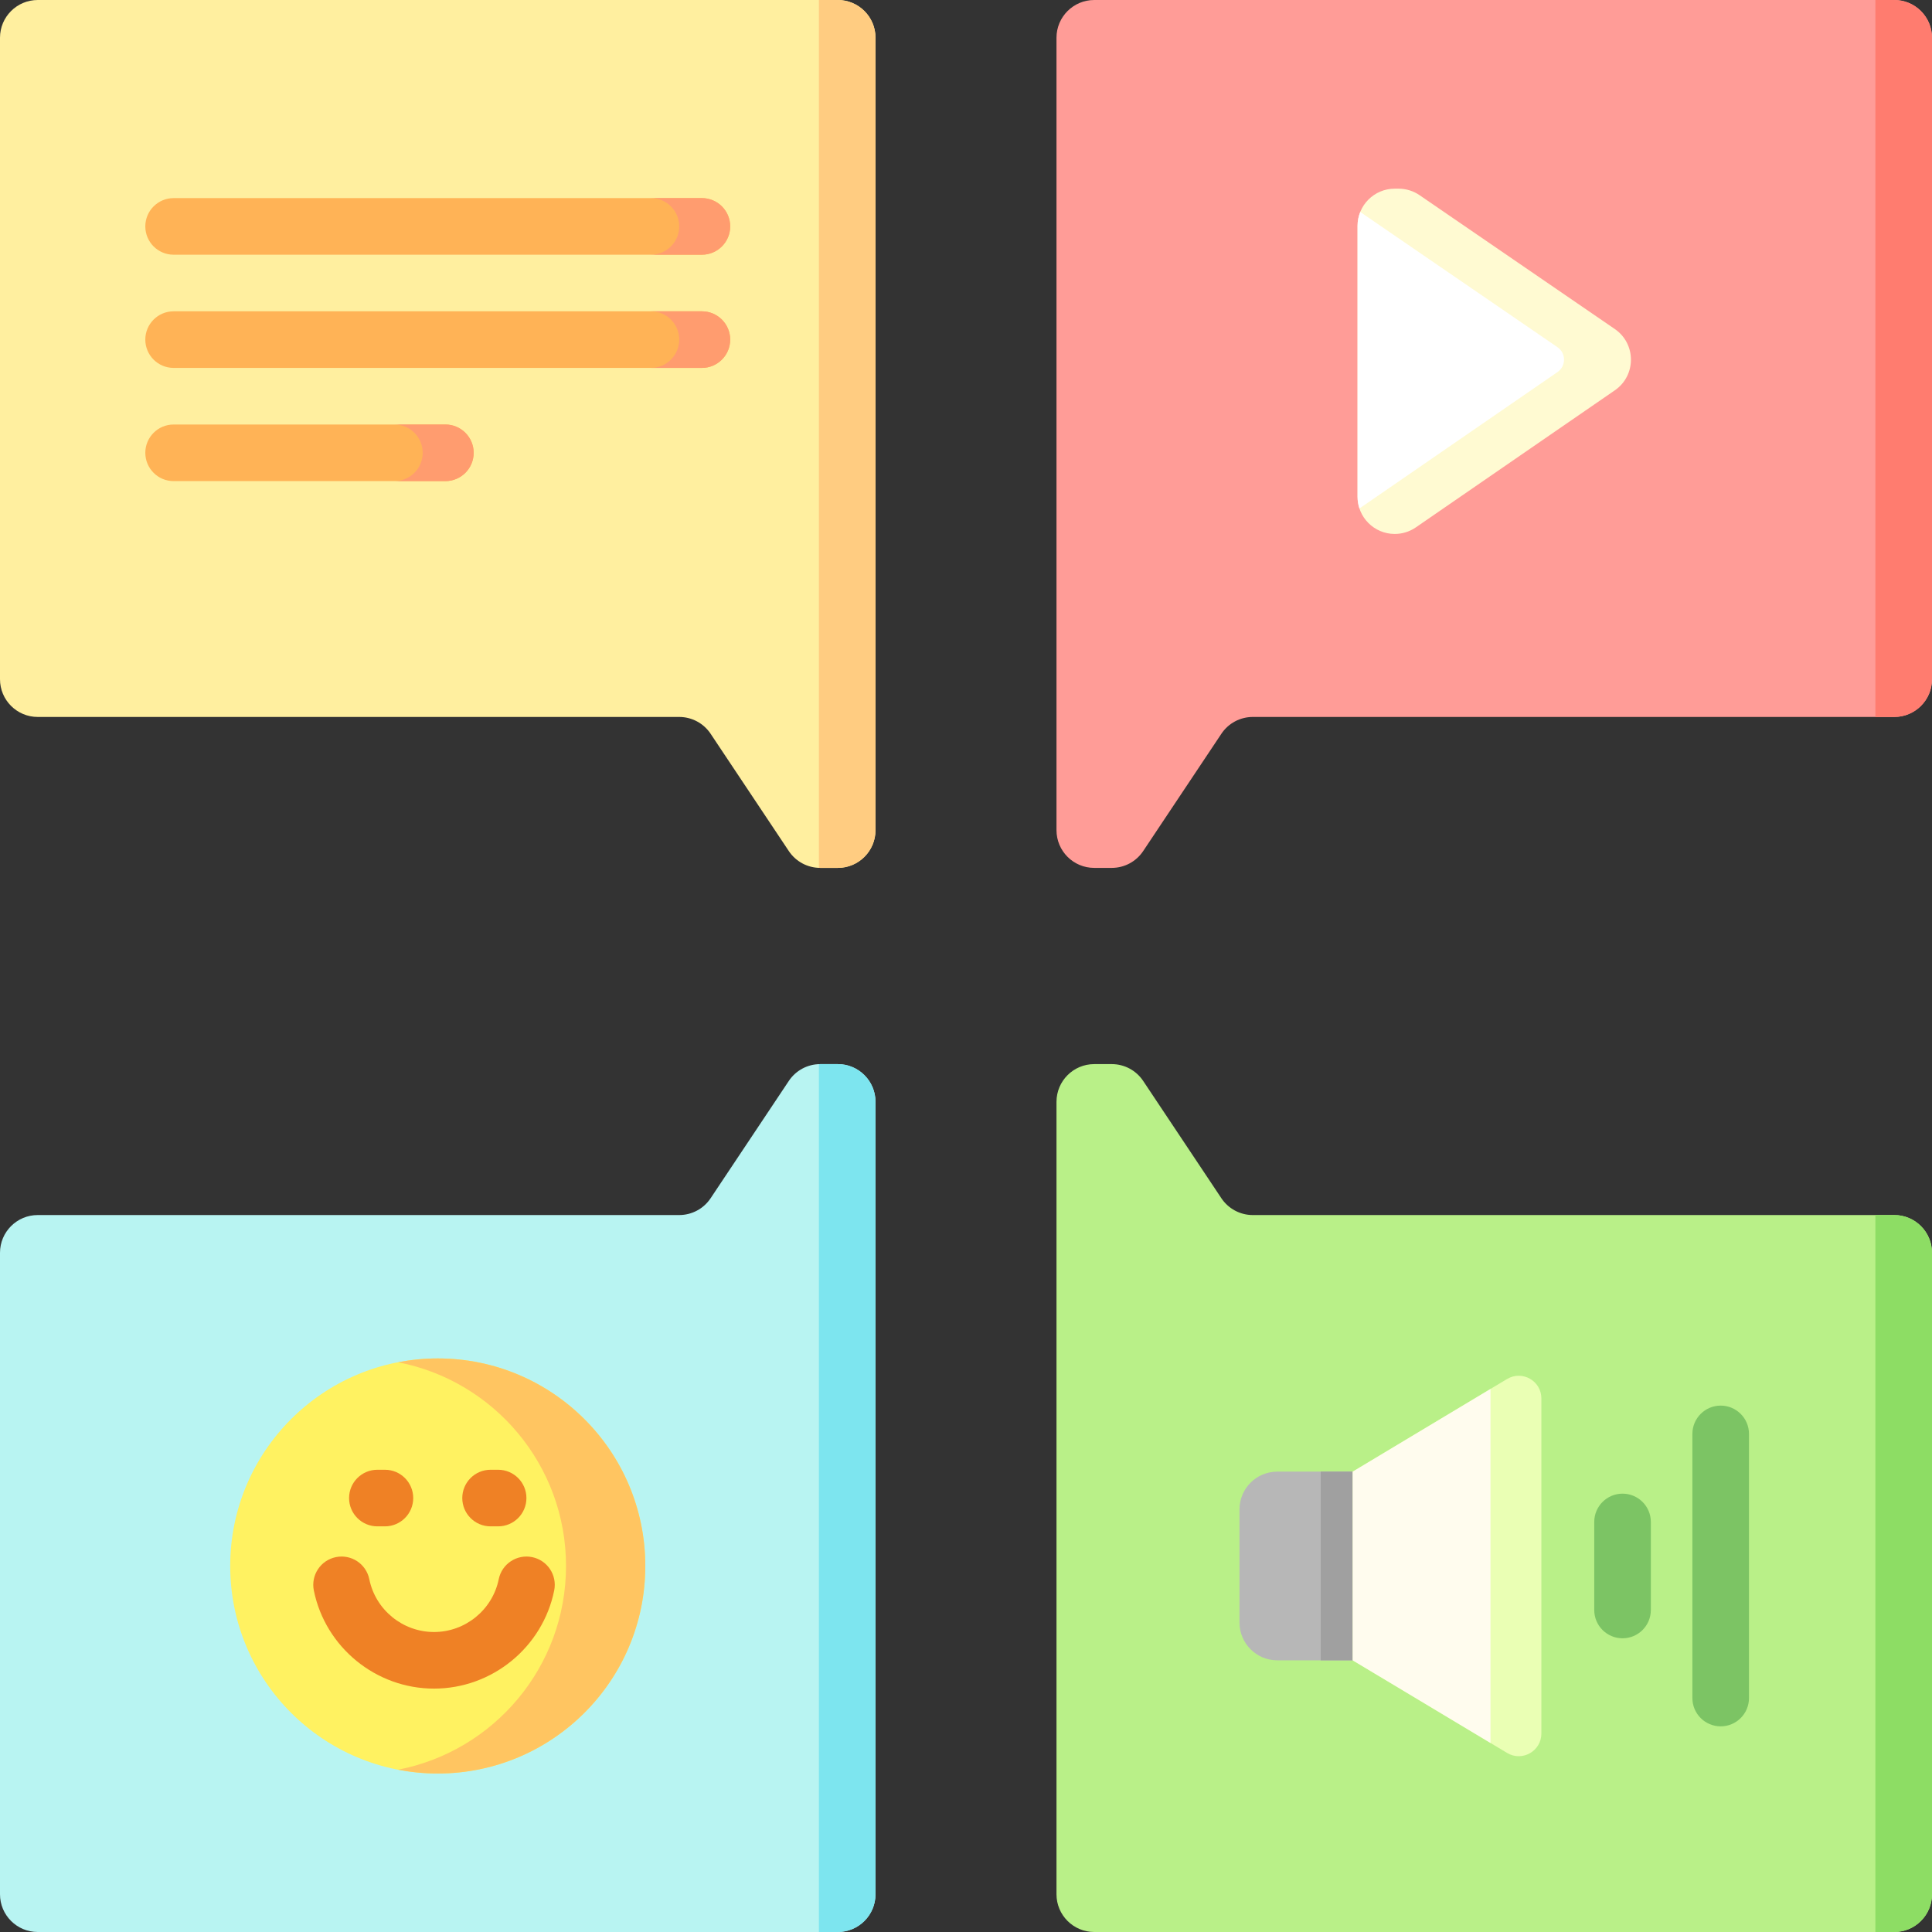 <?xml version="1.0" encoding="iso-8859-1"?>
<!-- Generator: Adobe Illustrator 19.0.0, SVG Export Plug-In . SVG Version: 6.00 Build 0)  -->
<svg version="1.1" id="Layer_1" xmlns="http://www.w3.org/2000/svg" xmlns:xlink="http://www.w3.org/1999/xlink" x="0px" y="0px"
	 viewBox="0 0 512 512" style="enable-background:new 0 0 512 512;" xml:space="preserve">
<rect x="0" y="0" width="512" height="512" fill="#333333" stroke="none"/>
<path style="fill:#FFEF9F;" d="M217.37,230c-3.344,0-6.466-1.671-8.321-4.453l-20.729-31.094c-1.855-2.782-4.977-4.453-8.32-4.453
	H10c-5.523,0-10-4.477-10-10V10C0,4.477,4.477,0,10,0h212.019c5.523,0,10,4.477,10,10v160v20v30c0,5.523-4.477,10-10,10H217.37z"/>
<path style="fill:#FFCC81;" d="M232.019,10v160v20v30c0,5.523-4.477,10-10,10h-4.648c-0.118,0-0.234-0.018-0.351-0.022V212.5v-26V0
	h5C227.541,0,232.019,4.477,232.019,10z"/>
<path style="fill:#FFB356;" d="M38.509,60c0-4.142,3.358-7.5,7.5-7.5h140c4.142,0,7.5,3.358,7.5,7.5s-3.358,7.5-7.5,7.5h-140
	C41.867,67.5,38.509,64.142,38.509,60z M186.009,82.5h-140c-4.142,0-7.5,3.358-7.5,7.5s3.358,7.5,7.5,7.5h140
	c4.142,0,7.5-3.358,7.5-7.5S190.151,82.5,186.009,82.5z M118.028,112.5H46.009c-4.142,0-7.5,3.358-7.5,7.5s3.358,7.5,7.5,7.5h72.019
	c4.142,0,7.5-3.358,7.5-7.5S122.17,112.5,118.028,112.5z"/>
<path style="fill:#FF9C6F;" d="M180,60c0-4.142-3.358-7.5-7.5-7.5h13.509c4.142,0,7.5,3.358,7.5,7.5s-3.358,7.5-7.5,7.5H172.5
	C176.642,67.5,180,64.142,180,60z M118.028,112.5h-13.509c4.142,0,7.5,3.358,7.5,7.5s-3.358,7.5-7.5,7.5h13.509
	c4.142,0,7.5-3.358,7.5-7.5S122.17,112.5,118.028,112.5z M186.009,82.5H172.5c4.142,0,7.5,3.358,7.5,7.5s-3.358,7.5-7.5,7.5h13.509
	c4.142,0,7.5-3.358,7.5-7.5S190.151,82.5,186.009,82.5z"/>
<path style="fill:#FF9C97;" d="M289.981,230c-5.523,0-10-4.477-10-10v-30v-20V10c0-5.523,4.477-10,10-10H502c5.523,0,10,4.477,10,10
	v170c0,5.523-4.477,10-10,10H332c-3.344,0-6.466,1.671-8.32,4.453l-20.729,31.094c-1.855,2.782-4.977,4.453-8.32,4.453H289.981z"/>
<path style="fill:#FF7C6F;" d="M512,10v170c0,5.523-4.477,10-10,10h-5V0h5C507.523,0,512,4.477,512,10z"/>
<path style="fill:#FFFAD2;" d="M376.205,51.727l51.728,35.462c5.703,3.91,5.713,12.324,0.018,16.246l-52.74,36.326
	c-1.644,1.133-3.594,1.739-5.591,1.739l0,0c-5.443,0-9.856-4.413-9.856-9.856V59.856c0-5.443,4.413-9.856,9.856-9.856h1.012
	C372.622,50,374.565,50.602,376.205,51.727z"/>
<path style="fill:#FFFFFF;" d="M412.753,98.601l-52.482,36.148c-0.324-0.977-0.507-2.019-0.507-3.105V59.856
	c0-1.301,0.258-2.541,0.717-3.678l52.265,35.83C415.061,93.595,415.064,97.009,412.753,98.601z"/>
<path style="fill:#B8F4F2;" d="M222.019,282c5.523,0,10,4.477,10,10v30v20v160c0,5.523-4.477,10-10,10H10c-5.523,0-10-4.477-10-10
	V332c0-5.523,4.477-10,10-10h170c3.344,0,6.466-1.671,8.32-4.453l20.729-31.094c1.855-2.782,4.977-4.453,8.321-4.453H222.019z"/>
<path style="fill:#7DE5EF;" d="M222.019,512h-5V325.5v-26v-17.478c0.118-0.004,0.233-0.022,0.351-0.022h4.648
	c5.523,0,10,4.477,10,10v30v20v160C232.019,507.523,227.541,512,222.019,512z"/>
<path style="fill:#FFF261;" d="M171.009,415c0,30.376-24.624,55-55,55s-55-24.624-55-55s24.624-55,55-55
	S171.009,384.624,171.009,415z"/>
<path style="fill:#FFC561;" d="M171.009,415c0,30.376-24.624,55-55,55c-3.594,0-7.103-0.356-10.505-1.014
	C130.854,464.082,150,441.782,150,415s-19.146-49.082-44.495-53.986c3.401-0.658,6.911-1.014,10.505-1.014
	C146.385,360,171.009,384.624,171.009,415z"/>
<path style="fill:#EF8125;" d="M146.869,421.492c-3.059,15.07-16.454,26.008-31.85,26.008s-28.791-10.938-31.85-26.008
	c-0.824-4.06,1.799-8.018,5.858-8.842c4.06-0.825,8.018,1.798,8.842,5.858c1.646,8.108,8.858,13.992,17.15,13.992
	s15.504-5.884,17.15-13.992c0.824-4.059,4.785-6.681,8.842-5.858C145.07,413.474,147.693,417.433,146.869,421.492z M100.009,404.5h2
	c4.142,0,7.5-3.358,7.5-7.5s-3.358-7.5-7.5-7.5h-2c-4.142,0-7.5,3.358-7.5,7.5S95.867,404.5,100.009,404.5z M130.009,404.5h2
	c4.142,0,7.5-3.358,7.5-7.5s-3.358-7.5-7.5-7.5h-2c-4.142,0-7.5,3.358-7.5,7.5S125.867,404.5,130.009,404.5z"/>
<path style="fill:#B9F088;" d="M294.63,282c3.344,0,6.466,1.671,8.32,4.453l20.729,31.094c1.855,2.782,4.977,4.453,8.32,4.453h170
	c5.523,0,10,4.477,10,10v170c0,5.523-4.477,10-10,10H289.981c-5.523,0-10-4.477-10-10V342v-20v-30c0-5.523,4.477-10,10-10H294.63z"
	/>
<path style="fill:#8DDD64;" d="M502,512h-5V322h5c5.523,0,10,4.477,10,10v170C512,507.523,507.523,512,502,512z"/>
<path style="fill:#B7B7B7;" d="M358.481,440h-20c-5.523,0-10-4.477-10-10v-30c0-5.523,4.477-10,10-10h20c5.523,0,10,4.477,10,10v30
	C368.481,435.523,364.004,440,358.481,440z"/>
<path style="fill:#A0A0A0;" d="M368.481,400v30c0,5.523-4.477,10-10,10H350v-50h8.481C364.004,390,368.481,394.477,368.481,400z"/>
<path style="fill:#EAFFB4;" d="M399.395,464.548L358.481,440v-50l40.913-24.548c3.999-2.399,9.087,0.481,9.087,5.145v88.806
	C408.481,464.067,403.394,466.947,399.395,464.548z"/>
<path style="fill:#FFFCEE;" d="M395.001,461.911L358.481,440v-50L395,368.089v93.822H395.001z"/>
<path style="fill:#7CC464;" d="M437.491,403.333v23.333c0,4.142-3.358,7.5-7.5,7.5s-7.5-3.358-7.5-7.5v-23.333
	c0-4.142,3.358-7.5,7.5-7.5S437.491,399.191,437.491,403.333z M456,372.5c-4.142,0-7.5,3.358-7.5,7.5v70c0,4.142,3.358,7.5,7.5,7.5
	s7.5-3.358,7.5-7.5v-70C463.5,375.858,460.142,372.5,456,372.5z"/>
<g>
</g>
<g>
</g>
<g>
</g>
<g>
</g>
<g>
</g>
<g>
</g>
<g>
</g>
<g>
</g>
<g>
</g>
<g>
</g>
<g>
</g>
<g>
</g>
<g>
</g>
<g>
</g>
<g>
</g>
</svg>
